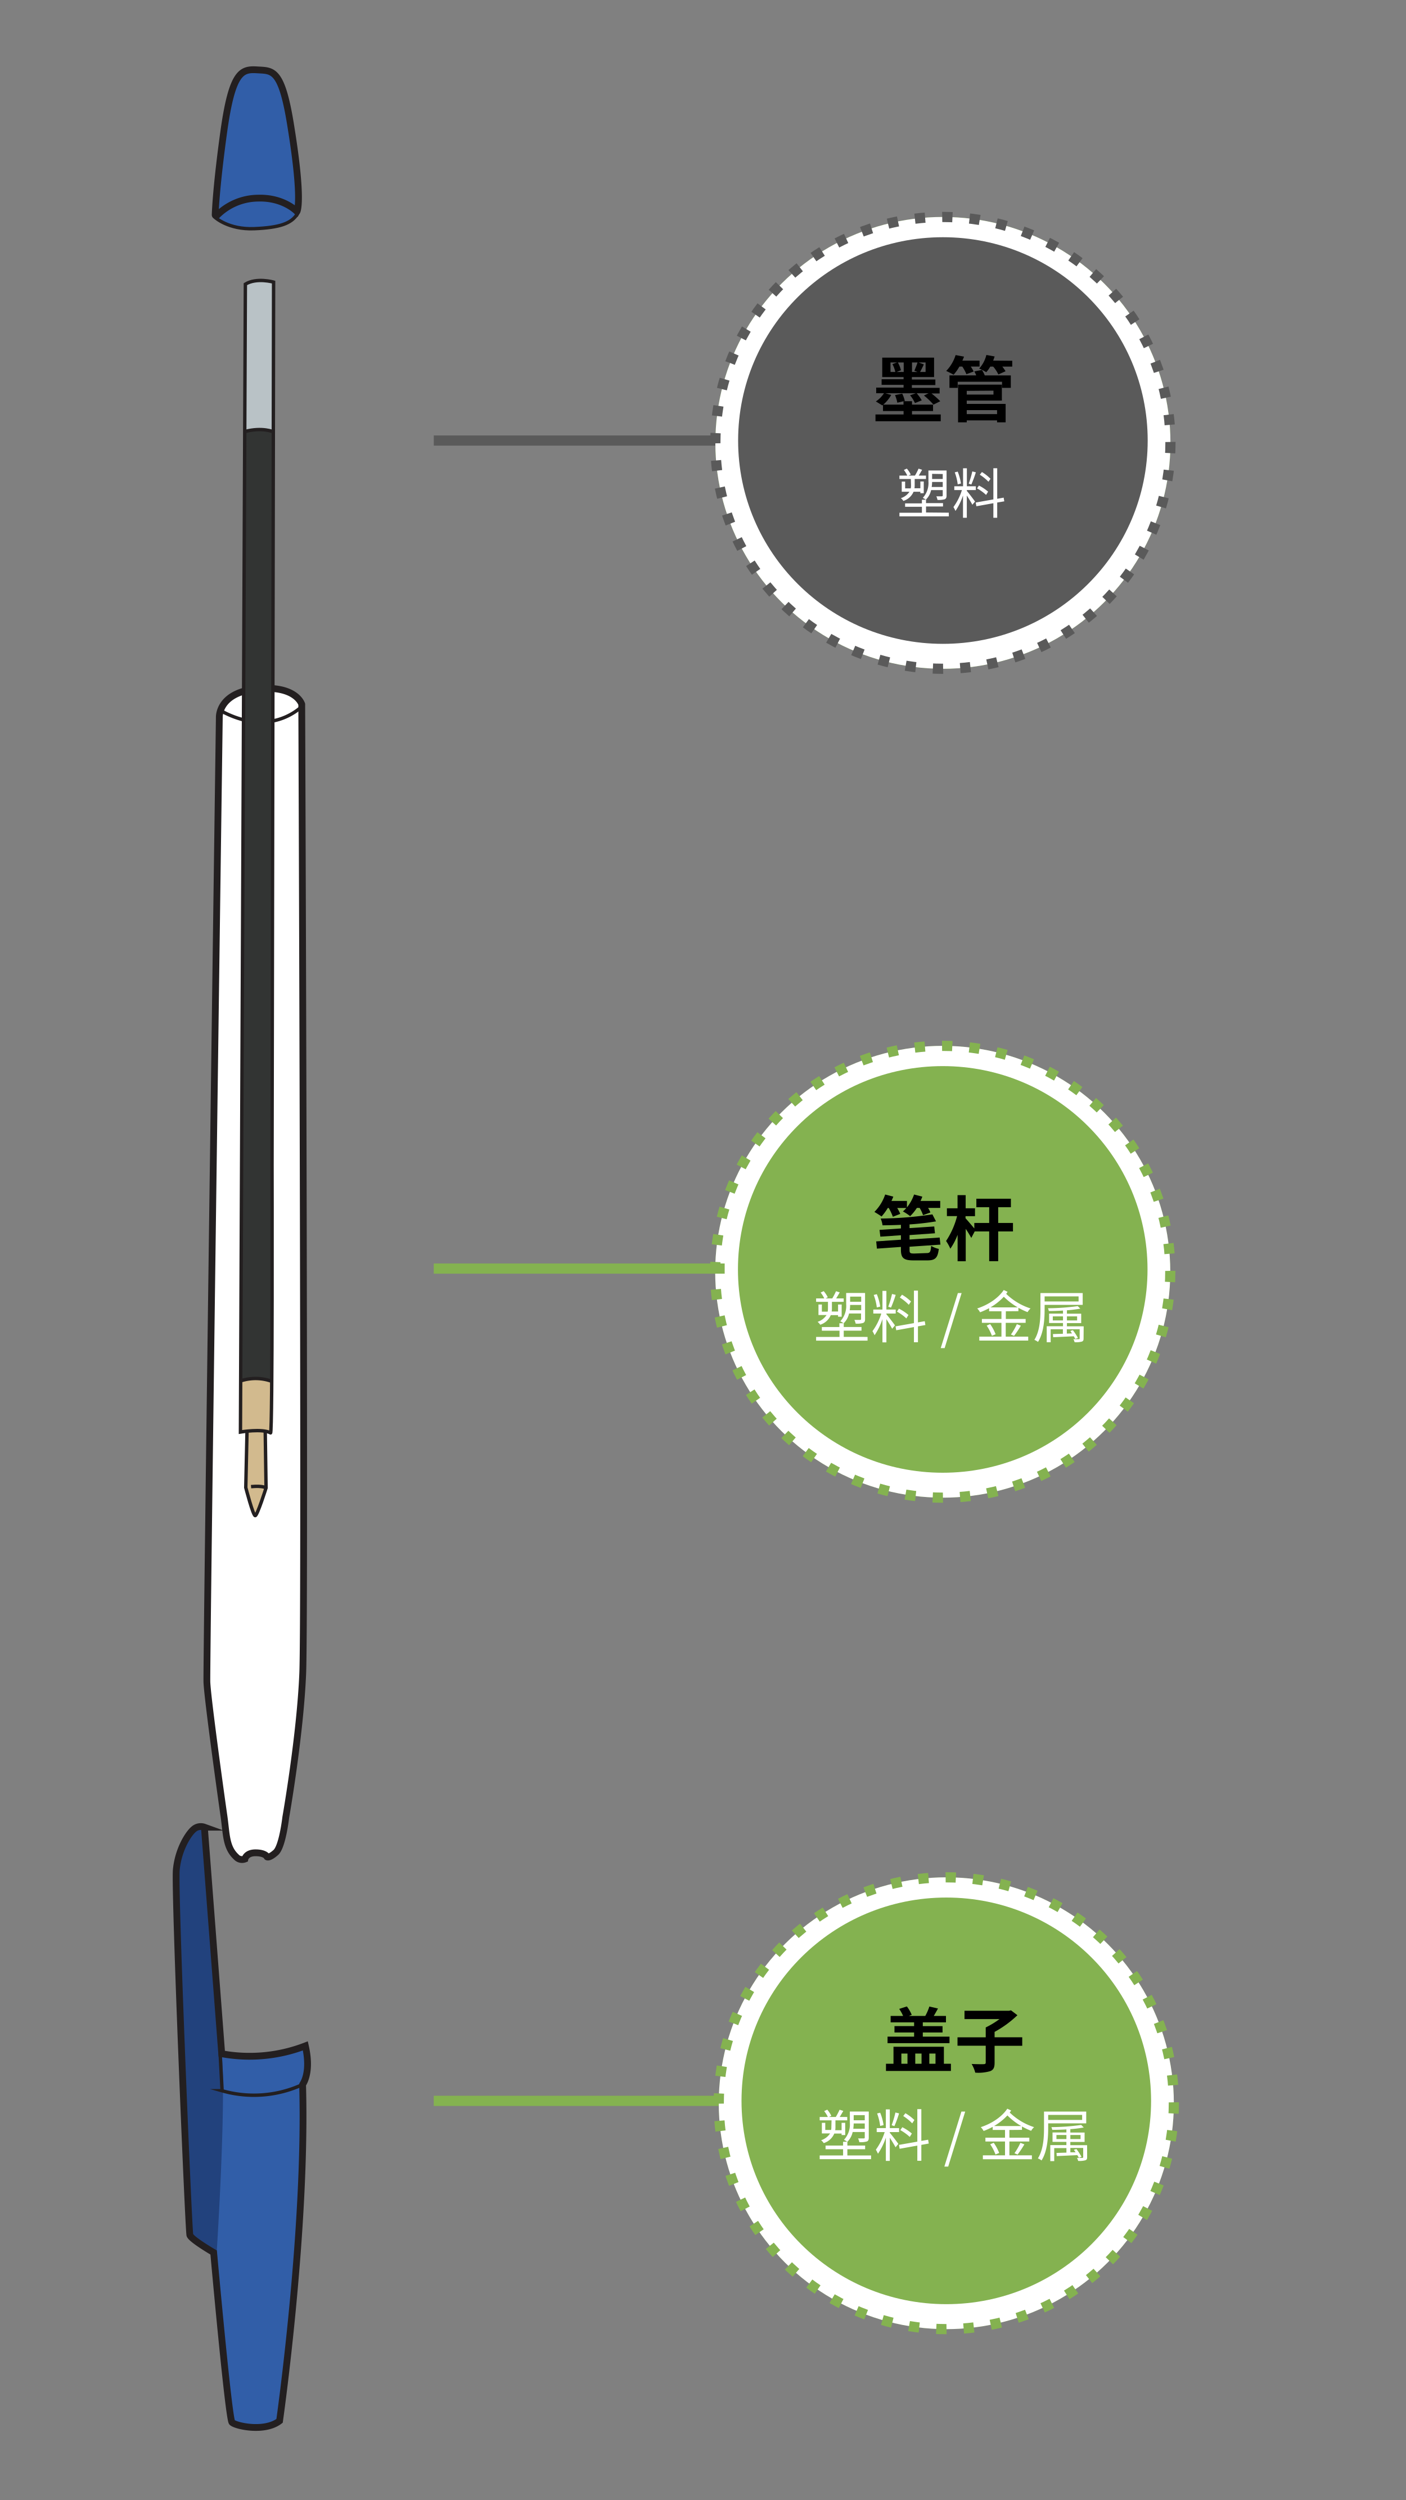 <svg xmlns="http://www.w3.org/2000/svg" viewBox="0 0 414 736"><rect x="0" y="0" width="414" height="736" fill="#808080" stroke="none"/><defs><style>.cls-1{fill:#315ea8;}.cls-10,.cls-11,.cls-12,.cls-13,.cls-2,.cls-3{fill:none;stroke-miterlimit:10;}.cls-2,.cls-3{stroke:#231f20;}.cls-2{stroke-width:2px;}.cls-4{fill:#fff;}.cls-5{fill:#323433;}.cls-6{fill:#b9c2c6;}.cls-7{fill:#d2ba8e;}.cls-8{fill:#22427d;}.cls-9{fill:#84b250;}.cls-10,.cls-11{stroke:#84b250;}.cls-10,.cls-11,.cls-12,.cls-13{stroke-width:3px;}.cls-10,.cls-13{stroke-dasharray:3.02 5.04;}.cls-12,.cls-13{stroke:#5a5a5a;}.cls-14{fill:#5a5a5a;}</style></defs><title>2.component-mobile version-52</title><g id="B:_51_52_53_54_55_56" data-name="B: 51,52,53,54,55,56"><g id="_52_cap" data-name="52 cap"><path class="cls-1" d="M63.34,64s3.5,3.53,12.34,3.31C86,67.09,87.56,63,87.56,63l-.12-.72s1.78-2.79-1.72-24.56C83,20.18,80.37,20.85,75.8,20.57s-7.43.22-9.94,18.41c-2.48,18-2.51,24.8-2.51,24.8V64s3.5,3.53,12.34,3.31C86,67.09,87.56,63,87.56,63"/><path class="cls-2" d="M87.44,62.27s1.78-2.79-1.72-24.56C83,20.18,80.37,20.85,75.8,20.57s-7.43.22-9.94,18.41c-2,14.54-2.42,22-2.5,24.26a.29.29,0,0,0,.5.2,17.28,17.28,0,0,1,12.07-5.11C83.53,58.07,87.44,62.27,87.44,62.27Z"/><path class="cls-3" d="M63.34,64s3.89,3.63,11.5,3.32,11-1.55,12.72-4.37"/></g><g id="_52_barrel" data-name="52 barrel"><path class="cls-4" d="M69.54,546.61a2.3,2.3,0,0,0,2.57.63s.34-1.86,3.21-1.83,3.34,1.21,3.34,1.21.59.43,2.55-1.3S84.14,535,84.14,535s4.25-24.1,5-42.45-.29-285.23-.29-285.23-1.62-5.64-13.12-4.56-11.15,8.37-11.15,8.37-3.83,279.23-3.66,284,4.22,33.92,5,39.29S66.46,543.76,69.54,546.61Z"/><path class="cls-2" d="M69.54,546.61a2.3,2.3,0,0,0,2.57.63s.34-1.86,3.21-1.83,3.34,1.21,3.34,1.21.59.43,2.55-1.3S84.14,535,84.14,535s4.25-24.1,5-42.45-.29-285.23-.29-285.23-1.62-5.64-13.12-4.56-11.15,8.37-11.15,8.37-3.83,279.23-3.66,284,4.22,33.92,5,39.29S66.46,543.76,69.54,546.61Z"/><path class="cls-3" d="M64.67,209s6.35,4,13.23,3.53a18,18,0,0,0,11-4.57"/></g><g id="_52_ink_tube" data-name="52 ink tube"><path class="cls-5" d="M78.1,421.4,78.34,438s-2.56,8.13-3.19,8.18-2.78-8.26-2.78-8.26l.36-16.42v-.18c-1.14.12-1.94.25-1.94.25l1.45-337.9c3.33-2,8.31-.6,8.31-.6L80.1,343s.18,79.14-.43,78.81a5.47,5.47,0,0,0-1.57-.5Z"/><path class="cls-6" d="M72.25,83.65a11,11,0,0,1,8.31-.6l0,44.08s-1-1.61-8.39-.11Z"/><path class="cls-7" d="M75.15,446.16c-.49,0-2.78-8.26-2.78-8.26l.36-16.42-1.93.07.33-15.13a12.1,12.1,0,0,1,8.9.19l-.36,15.19-1.57-.5L78.34,438S75.86,446.11,75.15,446.16Z"/><path class="cls-3" d="M72.73,421.48l-.36,16.42s2.15,8.3,2.78,8.26S78.34,438,78.34,438L78.1,421.3"/><path class="cls-3" d="M70.8,421.55s6.39-1.1,8.87.25c.61.33.43-78.81.43-78.81l.46-259.94s-5-1.43-8.31.6Z"/><path class="cls-3" d="M78.34,438s-.81-.71-4.42-.38"/><path class="cls-3" d="M80,406.61a14.05,14.05,0,0,0-8.9-.19"/><path class="cls-3" d="M80.54,127.13s-3.26-1.46-8.39-.11"/></g><g id="_52_cap-2" data-name="52 cap"><path class="cls-1" d="M89.91,602.25a45.65,45.65,0,0,1-24.62,2.31l-5.11-66.69a3.13,3.13,0,0,0-3.1.57c-1.57,1.26-4.61,5.95-5.17,12s3.61,106.21,4,107.5,7,5.13,7,5.13,4.39,48.95,5.41,50,9.56,3,14-.44c0,0,8-56.14,6.78-99C89,613.67,91.79,610.45,89.91,602.25Z"/><path class="cls-8" d="M65.29,604.56l-5.11-66.69a3.13,3.13,0,0,0-3.1.57c-1.57,1.26-4.61,5.95-5.17,12s3.61,106.21,4,107.5,7.81,6.49,7.81,6.49S66.68,619.36,65.29,604.56Z"/><path class="cls-2" d="M89.91,602.25a45.65,45.65,0,0,1-24.62,2.31l-5.11-66.69a3.13,3.13,0,0,0-3.1.57c-1.57,1.26-4.61,5.95-5.17,12s3.61,106.21,4,107.5,7,5.13,7,5.13,4.39,48.95,5.41,50,9.56,3,14-.44c0,0,8-56.14,6.78-99C89,613.67,91.79,610.45,89.91,602.25Z"/><path class="cls-3" d="M64.82,604.41l.58,11.05A34.13,34.13,0,0,0,89,613.67"/></g><ellipse class="cls-9" cx="277.59" cy="374.37" rx="67" ry="66.5"/><ellipse class="cls-4" cx="277.59" cy="374.37" rx="67" ry="66.5"/><ellipse class="cls-10" cx="277.59" cy="374.37" rx="67" ry="66.5"/><ellipse class="cls-9" cx="277.59" cy="373.68" rx="60.3" ry="59.85"/><path d="M261.42,355.58a16.81,16.81,0,0,1-1.85,2.52c-.48-.37-1.53-1-2.1-1.35a13.16,13.16,0,0,0,3.17-5.12l2.4.62c-.17.42-.34.85-.55,1.27h4.56v1.9a12.56,12.56,0,0,0,2.1-3.79l2.43.62c-.15.42-.33.85-.52,1.27h5.79v2.06h-3.57a6.41,6.41,0,0,1,.67,1.34l-2.16.79a10.22,10.22,0,0,0-1-2.13h-.82A14.09,14.09,0,0,1,268,358a14.9,14.9,0,0,0-2.14-1.4,6.2,6.2,0,0,0,1-1h-2.67a12.5,12.5,0,0,1,.89,1.73l-2.17.86a15,15,0,0,0-1.22-2.59Zm11.44,13.29c1,0,1.16-.35,1.33-2.12a7.24,7.24,0,0,0,2.24.89c-.31,2.61-1,3.38-3.34,3.38h-4.15c-2.86,0-3.66-.71-3.66-3.15v-.81l-7.07.5-.21-2.13,7.28-.5v-1.31l-6.06.42-.24-2,6.3-.42v-1.06c-1.84.08-3.67.12-5.41.14a8.23,8.23,0,0,0-.55-2,107.11,107.11,0,0,0,15.22-1.23l1.07,2.07a76.62,76.62,0,0,1-7.79.89v1.09l7.27-.48.21,2-7.48.53v1.31l8.86-.59.23,2.09-9.09.62v1c0,.88.21,1,1.39,1Z"/><path d="M298.27,362.5h-4.35v8.75h-2.65V362.5H287l-1,1.91c-.38-.7-1-1.73-1.64-2.68v9.54h-2.39v-7.79a18.22,18.22,0,0,1-2.14,4.1,12.67,12.67,0,0,0-1.26-2.27,23.9,23.9,0,0,0,3.25-7.33h-3v-2.29h3.13v-3.88h2.39v3.88h2.75V358H284.3v.62c.59.63,1.89,2.17,2.59,3V360h4.38v-4.63h-3.78v-2.5h10.17v2.5h-3.74V360h4.35Z"/><path class="cls-4" d="M243.8,383.22h-3.49v-1h2.4a9,9,0,0,0-1.07-1.73l.9-.42a8.25,8.25,0,0,1,1.2,1.82l-.68.33h2a18.9,18.9,0,0,0,1.11-2.13l1.09.35c-.35.61-.72,1.26-1.06,1.78h2.22v1h-3.46v1.95a5.46,5.46,0,0,1-.07.9h1.88V384h1.06v3.6h-1.06v-.46h-2.15a5,5,0,0,1-3.1,2.82,4,4,0,0,0-.78-.85,5,5,0,0,0,2.64-2H241V384h1v2.11h1.71a4.13,4.13,0,0,0,.08-.93Zm11.65,10.33v1.1H240.31v-1.1h6.89v-1.83H242v-1.08h5.16v-1.12h1.19a4.67,4.67,0,0,0-.92-.57,6.67,6.67,0,0,0,1.73-5.06v-3.27h5.56v7.67c0,.63-.14.95-.57,1.15a6.64,6.64,0,0,1-2.2.2,4.6,4.6,0,0,0-.37-1.1c.77,0,1.49,0,1.68,0s.28-.08.28-.26v-1.63H250a5.67,5.67,0,0,1-1.56,2.86h0v1.12h5.23v1.08h-5.23v1.83Zm-1.87-7.86v-1.55h-3.26a10.62,10.62,0,0,1-.12,1.55Zm-3.26-4v1.51h3.26v-1.51Z"/><path class="cls-4" d="M261,386.87c.47.52,2.15,2.72,2.52,3.28l-.82,1c-.31-.62-1.1-1.9-1.7-2.83v6.83h-1.16v-6.85a19.11,19.11,0,0,1-2.32,4.75,9,9,0,0,0-.62-1.2,17.31,17.31,0,0,0,2.6-5.18h-2.35v-1.17h2.69V380H261v5.5h2.74v1.17H261Zm-2.82-2a16.29,16.29,0,0,0-.91-3.68l.91-.22a15.75,15.75,0,0,1,1,3.65Zm5.56-3.7a35.87,35.87,0,0,1-1.38,3.75l-.81-.26a30.32,30.32,0,0,0,1.11-3.75Zm6.55,9.27v4.68h-1.18v-4.47l-5.21.94-.2-1.15,5.41-.95v-9.57h1.18v9.35l2-.35.19,1.13Zm-3.41-2.34a13.56,13.56,0,0,0-2.77-2l.58-.87a13.69,13.69,0,0,1,2.81,1.86Zm.72-4a14.14,14.14,0,0,0-2.64-2.15l.64-.83a13.41,13.41,0,0,1,2.64,2Z"/><path class="cls-4" d="M282.05,380.64h1.1l-5,16.2H277Z"/><path class="cls-4" d="M296.17,386v2.27H302v1.13h-5.86v4.07h6.62v1.15H288.36v-1.15h6.52v-4.07h-5.76v-1.13h5.76V386h-3.63v-.91a20.63,20.63,0,0,1-2.67,1.21,4.55,4.55,0,0,0-.84-1.13c3.12-1,6.21-3,7.81-5.43l1.14.53c-.12.18-.27.4-.42.6a18.34,18.34,0,0,0,7.18,4.3,4.53,4.53,0,0,0-.88,1.08,18.75,18.75,0,0,1-2.7-1.28v1Zm-4.62,3.77a13.18,13.18,0,0,1,1.61,3l-1.09.45a13.28,13.28,0,0,0-1.54-3Zm8.12-4.92a19.56,19.56,0,0,1-4.09-3.13,17,17,0,0,1-3.93,3.13Zm-2,8a19.23,19.23,0,0,0,1.75-3.06l1.17.45a27.58,27.58,0,0,1-2,3Z"/><path class="cls-4" d="M307.59,384.11v1.38c0,2.8-.23,6.83-1.95,9.53a4.25,4.25,0,0,0-1.07-.6c1.64-2.62,1.79-6.3,1.79-8.93v-4.85H318.8v3.47Zm0-2.49v1.49h10v-1.49ZM319.06,394c0,.53-.1.78-.53.93a6.45,6.45,0,0,1-2.12.17,3.27,3.27,0,0,0-.34-.88c.74,0,1.38,0,1.57,0s.27-.06.27-.23v-2.7h-3.78v1.28l1.52-.05c-.16-.26-.33-.51-.48-.73l.74-.23a17.84,17.84,0,0,1,1.49,2.28l-.77.3q-.18-.33-.45-.78l-6.07.28-.07-.93,2.93-.09v-1.33h-3.6v3.83h-1.16v-4.71H313v-.95h-4.09v-2.77H313v-.9c-1.4.09-2.84.14-4.17.14a3.52,3.52,0,0,0-.25-.82,66.73,66.73,0,0,0,8.77-.63l.75.75a38.65,38.65,0,0,1-3.94.48v1h4.2v2.77h-4.2v.95h4.93ZM313,388.7v-1.2H310v1.2Zm1.16-1.2v1.2h3v-1.2Z"/><line class="cls-11" x1="127.72" y1="373.43" x2="213.38" y2="373.43"/><line class="cls-12" x1="127.72" y1="129.68" x2="212.38" y2="129.68"/><ellipse class="cls-9" cx="277.64" cy="130.37" rx="67" ry="66.5"/><ellipse class="cls-4" cx="277.64" cy="130.37" rx="67" ry="66.5"/><ellipse class="cls-13" cx="277.64" cy="130.37" rx="67" ry="66.5"/><ellipse class="cls-14" cx="277.64" cy="129.68" rx="60.3" ry="59.85"/><path d="M277,122V124H257.79V122h8.27v-1H260v-1.8l-.19.14-1.91-1.17a8.12,8.12,0,0,0,2.39-2.42H258v-1.65h8.06v-.82h-6.47v-1.64h6.47V111h-6.28v-5.72h15.26V111h-6.54v.71h6.92v1.64h-6.92v.82h8.17v1.65h-2.39a26.05,26.05,0,0,1,2.58,2.29l-2,1a20.22,20.22,0,0,0-2.8-2.68l1.36-.66h-3.5a12,12,0,0,1,1.49,2.08l-2,.8a9.71,9.71,0,0,0-1.44-2.29l1.69-.59h-8.95l1.71.49a10.64,10.64,0,0,1-2.33,2.85h5.95v-1l-1.82.44a11,11,0,0,0-.68-2.25l2.12-.42a9.53,9.53,0,0,1,.76,2.14l-.36.09h2.48v1h6.2V121h-6.2v1ZM262.21,109.5h1.42a8.83,8.83,0,0,0-.85-2.31l1.36-.49h-1.93Zm3.89,0v-2.8h-1.73a8.19,8.19,0,0,1,.91,2.29l-1.29.51Zm4.09,0-.95-.36c.29-.67.69-1.68.93-2.44h-1.63v2.8Zm2.35-2.8h-2.06l1.55.57c-.38.82-.78,1.62-1.12,2.23h1.63Z"/><path d="M282.5,107.9a13.43,13.43,0,0,1-1.71,2.41,22.24,22.24,0,0,0-2.18-1.11,11.57,11.57,0,0,0,2.77-4.68l2.48.46c-.15.38-.3.78-.49,1.18h5.06v1.74h-2.6a9.08,9.08,0,0,1,.86,1.47l-2.13.78a12.42,12.42,0,0,0-1.21-2.25Zm6.63,1a9.46,9.46,0,0,1,.84,1.61h7.66v3.66h-2.58v-1.79H282v1.79h-2.43V110.5h7.87a5.47,5.47,0,0,0-.55-1.17Zm-4.47,10h11.45v5.42h-2.52v-.57h-8.93v.57H282.1V113.23H295v4.69H284.66Zm0-3.84v1.09h7.87V115Zm0,5.67v1.17h8.93v-1.17Zm13.4-14.53v1.72h-2.92a14,14,0,0,1,.95,1.36l-2.12.95a10.09,10.09,0,0,0-1.52-2.31h-.87a8.54,8.54,0,0,1-1.18,1.64,16.9,16.9,0,0,0-2.08-1.07,9.1,9.1,0,0,0,2.12-4l2.43.44a11.93,11.93,0,0,1-.44,1.22Z"/><path class="cls-4" d="M268.2,141h-3.36v-1h2.31a8.74,8.74,0,0,0-1-1.66l.87-.4a8.14,8.14,0,0,1,1.15,1.74l-.65.32h1.89a17.37,17.37,0,0,0,1.06-2.05l1.05.34c-.34.59-.69,1.22-1,1.71h2.13v1h-3.32v1.87a6.22,6.22,0,0,1-.06.86H271v-2h1v3.46h-1v-.43H269a4.83,4.83,0,0,1-3,2.7,3.4,3.4,0,0,0-.74-.82,4.8,4.8,0,0,0,2.53-1.88h-2.27v-3h1v2h1.65a4.47,4.47,0,0,0,.08-.89Zm11.18,9.92V152H264.84v-1.06h6.62v-1.76h-4.95v-1h4.95v-1.07h1.14a3.91,3.91,0,0,0-.88-.55,6.45,6.45,0,0,0,1.66-4.86V138.5h5.34v7.36c0,.61-.13.91-.55,1.11a6.47,6.47,0,0,1-2.12.19,4.39,4.39,0,0,0-.35-1.06c.74,0,1.43,0,1.61,0s.28-.08.28-.26v-1.57h-3.42a5.53,5.53,0,0,1-1.5,2.76h0v1.07h5v1h-5v1.76Zm-1.79-7.56v-1.48h-3.13a11.18,11.18,0,0,1-.12,1.48Zm-3.13-3.87V141h3.13v-1.46Z"/><path class="cls-4" d="M284.68,144.5c.45.5,2.06,2.61,2.42,3.15l-.79.93c-.29-.59-1.05-1.82-1.63-2.72v6.56h-1.12v-6.57a18.28,18.28,0,0,1-2.22,4.56,7.79,7.79,0,0,0-.6-1.15,16.81,16.81,0,0,0,2.5-5H281v-1.12h2.58v-5.29h1.12v5.29h2.63v1.12h-2.63ZM282,142.58a15.43,15.43,0,0,0-.87-3.54l.87-.21a15,15,0,0,1,.95,3.51Zm5.34-3.55a32.48,32.48,0,0,1-1.33,3.6l-.77-.26a29.1,29.1,0,0,0,1.06-3.6Zm6.29,8.9v4.49h-1.13v-4.29l-5,.9-.2-1.1,5.2-.92v-9.18h1.13v9l1.9-.34.18,1.09Zm-3.28-2.24a12.68,12.68,0,0,0-2.66-1.92l.56-.84a13.17,13.17,0,0,1,2.7,1.8Zm.7-3.88a13.32,13.32,0,0,0-2.54-2.06l.62-.8a12.52,12.52,0,0,1,2.53,2Z"/><line class="cls-11" x1="127.72" y1="618.43" x2="213.38" y2="618.43"/><ellipse class="cls-9" cx="278.64" cy="619.13" rx="67" ry="66.5"/><ellipse class="cls-4" cx="278.64" cy="619.13" rx="67" ry="66.5"/><ellipse class="cls-10" cx="278.64" cy="619.13" rx="67" ry="66.5"/><ellipse class="cls-9" cx="278.64" cy="618.43" rx="60.3" ry="59.85"/><path d="M280,607.51v2.12H260.88v-2.12h2.21v-5h14.84v5Zm-.42-6.06H261.34v-1.92h7.82V598.3h-5.78v-1.87h5.78v-1.11h-6.91v-1.89h3.67a11.69,11.69,0,0,0-1.15-2.07l2.26-.72a10.8,10.8,0,0,1,1.43,2.47l-.84.32h4.83a14.52,14.52,0,0,0,1.2-2.77l2.54.58c-.42.77-.84,1.52-1.24,2.19h3.59v1.89h-6.82v1.11h5.81v1.87h-5.81v1.23h7.87Zm-14.17,6.06h1.8v-3h-1.8Zm4.09-3v3h1.85v-3Zm4.14,0v3h1.82v-3Z"/><path d="M301,602.22h-8.14v5c0,1.39-.32,2.08-1.3,2.47a12.61,12.61,0,0,1-4.39.44,10,10,0,0,0-1.07-2.56c1.47.08,3.1.08,3.54.06s.61-.12.61-.48v-4.95h-8.31v-2.48h8.31v-2.9a25.39,25.39,0,0,0,4.06-2.46H284v-2.45H297.1l.59-.13,1.89,1.44a31.44,31.44,0,0,1-6.72,4.91v1.59H301Z"/><path class="cls-4" d="M244.85,624.17h-3.49v-1h2.4a9,9,0,0,0-1.08-1.73l.91-.42a7.85,7.85,0,0,1,1.19,1.82l-.67.33h2a20.7,20.7,0,0,0,1.11-2.13l1.09.35c-.35.61-.72,1.26-1.06,1.78h2.22v1H246v2a5.46,5.46,0,0,1-.07.9h1.88V624.9h1.06v3.6h-1.06v-.45h-2.15a5,5,0,0,1-3.11,2.82,3.66,3.66,0,0,0-.77-.85,5,5,0,0,0,2.64-2H242V624.9h1V627h1.72a4.23,4.23,0,0,0,.08-.93Zm11.64,10.33v1.1H241.36v-1.1h6.89v-1.83h-5.16v-1.08h5.16v-1.12h1.19a4.47,4.47,0,0,0-.93-.57,6.67,6.67,0,0,0,1.73-5.06v-3.27h5.57v7.67c0,.63-.14,1-.58,1.15a6.57,6.57,0,0,1-2.2.2,4.6,4.6,0,0,0-.37-1.1c.78,0,1.5,0,1.68,0s.29-.08.29-.26V627.6h-3.56a5.7,5.7,0,0,1-1.56,2.87h0v1.12h5.23v1.08h-5.23v1.83Zm-1.86-7.86v-1.55h-3.26a12.36,12.36,0,0,1-.12,1.55Zm-3.26-4v1.51h3.26v-1.51Z"/><path class="cls-4" d="M262,627.82c.47.52,2.15,2.72,2.52,3.28l-.83,1c-.3-.62-1.09-1.9-1.69-2.83v6.83h-1.16v-6.85a19.11,19.11,0,0,1-2.32,4.75,10.41,10.41,0,0,0-.62-1.2,17.8,17.8,0,0,0,2.6-5.18h-2.35v-1.17h2.69v-5.5H262v5.5h2.73v1.17H262Zm-2.83-2a16.24,16.24,0,0,0-.9-3.68l.9-.22a15.32,15.32,0,0,1,1,3.65Zm5.56-3.7a33.82,33.82,0,0,1-1.37,3.75l-.81-.27a29.66,29.66,0,0,0,1.11-3.74Zm6.56,9.27v4.68h-1.18V631.6l-5.21.94-.2-1.15,5.41-.95v-9.57h1.18v9.35l2-.35.18,1.13Zm-3.41-2.34a13.67,13.67,0,0,0-2.78-2l.59-.86a13.55,13.55,0,0,1,2.81,1.86Zm.72-4a14.14,14.14,0,0,0-2.64-2.15l.64-.83a13.41,13.41,0,0,1,2.64,2Z"/><path class="cls-4" d="M283.09,621.59h1.11l-5,16.19h-1.13Z"/><path class="cls-4" d="M297.22,627v2.27h5.86v1.13h-5.86v4.07h6.62v1.15H289.41v-1.15h6.52v-4.07h-5.77v-1.13h5.77V627H292.3v-.92a20,20,0,0,1-2.67,1.22,4.55,4.55,0,0,0-.84-1.13c3.12-1,6.21-3,7.81-5.43l1.14.53c-.12.18-.27.4-.42.6a18.42,18.42,0,0,0,7.17,4.3,4.49,4.49,0,0,0-.87,1.08,19.88,19.88,0,0,1-2.7-1.28v1Zm-4.62,3.77a14,14,0,0,1,1.61,3l-1.09.45a13.36,13.36,0,0,0-1.55-3Zm8.11-4.92a19.49,19.49,0,0,1-4.08-3.13,17.31,17.31,0,0,1-3.93,3.13Zm-2,8a19.23,19.23,0,0,0,1.75-3.06l1.17.45a29.12,29.12,0,0,1-2,3Z"/><path class="cls-4" d="M308.64,625.05v1.39c0,2.8-.24,6.83-1.95,9.53a4.31,4.31,0,0,0-1.08-.6c1.65-2.62,1.8-6.3,1.8-8.93v-4.85h12.43v3.46Zm0-2.48v1.48h10v-1.48ZM320.11,635c0,.53-.1.78-.54.93a6.34,6.34,0,0,1-2.11.17,3.27,3.27,0,0,0-.34-.88c.74,0,1.38,0,1.56,0s.27-.06.27-.23v-2.7h-3.78v1.28l1.53,0-.48-.73.73-.23a17,17,0,0,1,1.5,2.28l-.77.3c-.12-.22-.27-.48-.46-.78l-6.06.28-.07-.93,2.92-.09v-1.33h-3.59v3.83h-1.16v-4.71H314v-.95h-4.08v-2.77H314v-.9c-1.39.08-2.83.13-4.16.13a4.19,4.19,0,0,0-.25-.81,64.86,64.86,0,0,0,8.77-.64l.75.75a35.71,35.71,0,0,1-3.95.49v1h4.2v2.77h-4.2v.95h4.94Zm-6.1-5.32v-1.2h-2.94v1.2Zm1.16-1.2v1.2h3v-1.2Z"/></g></svg>